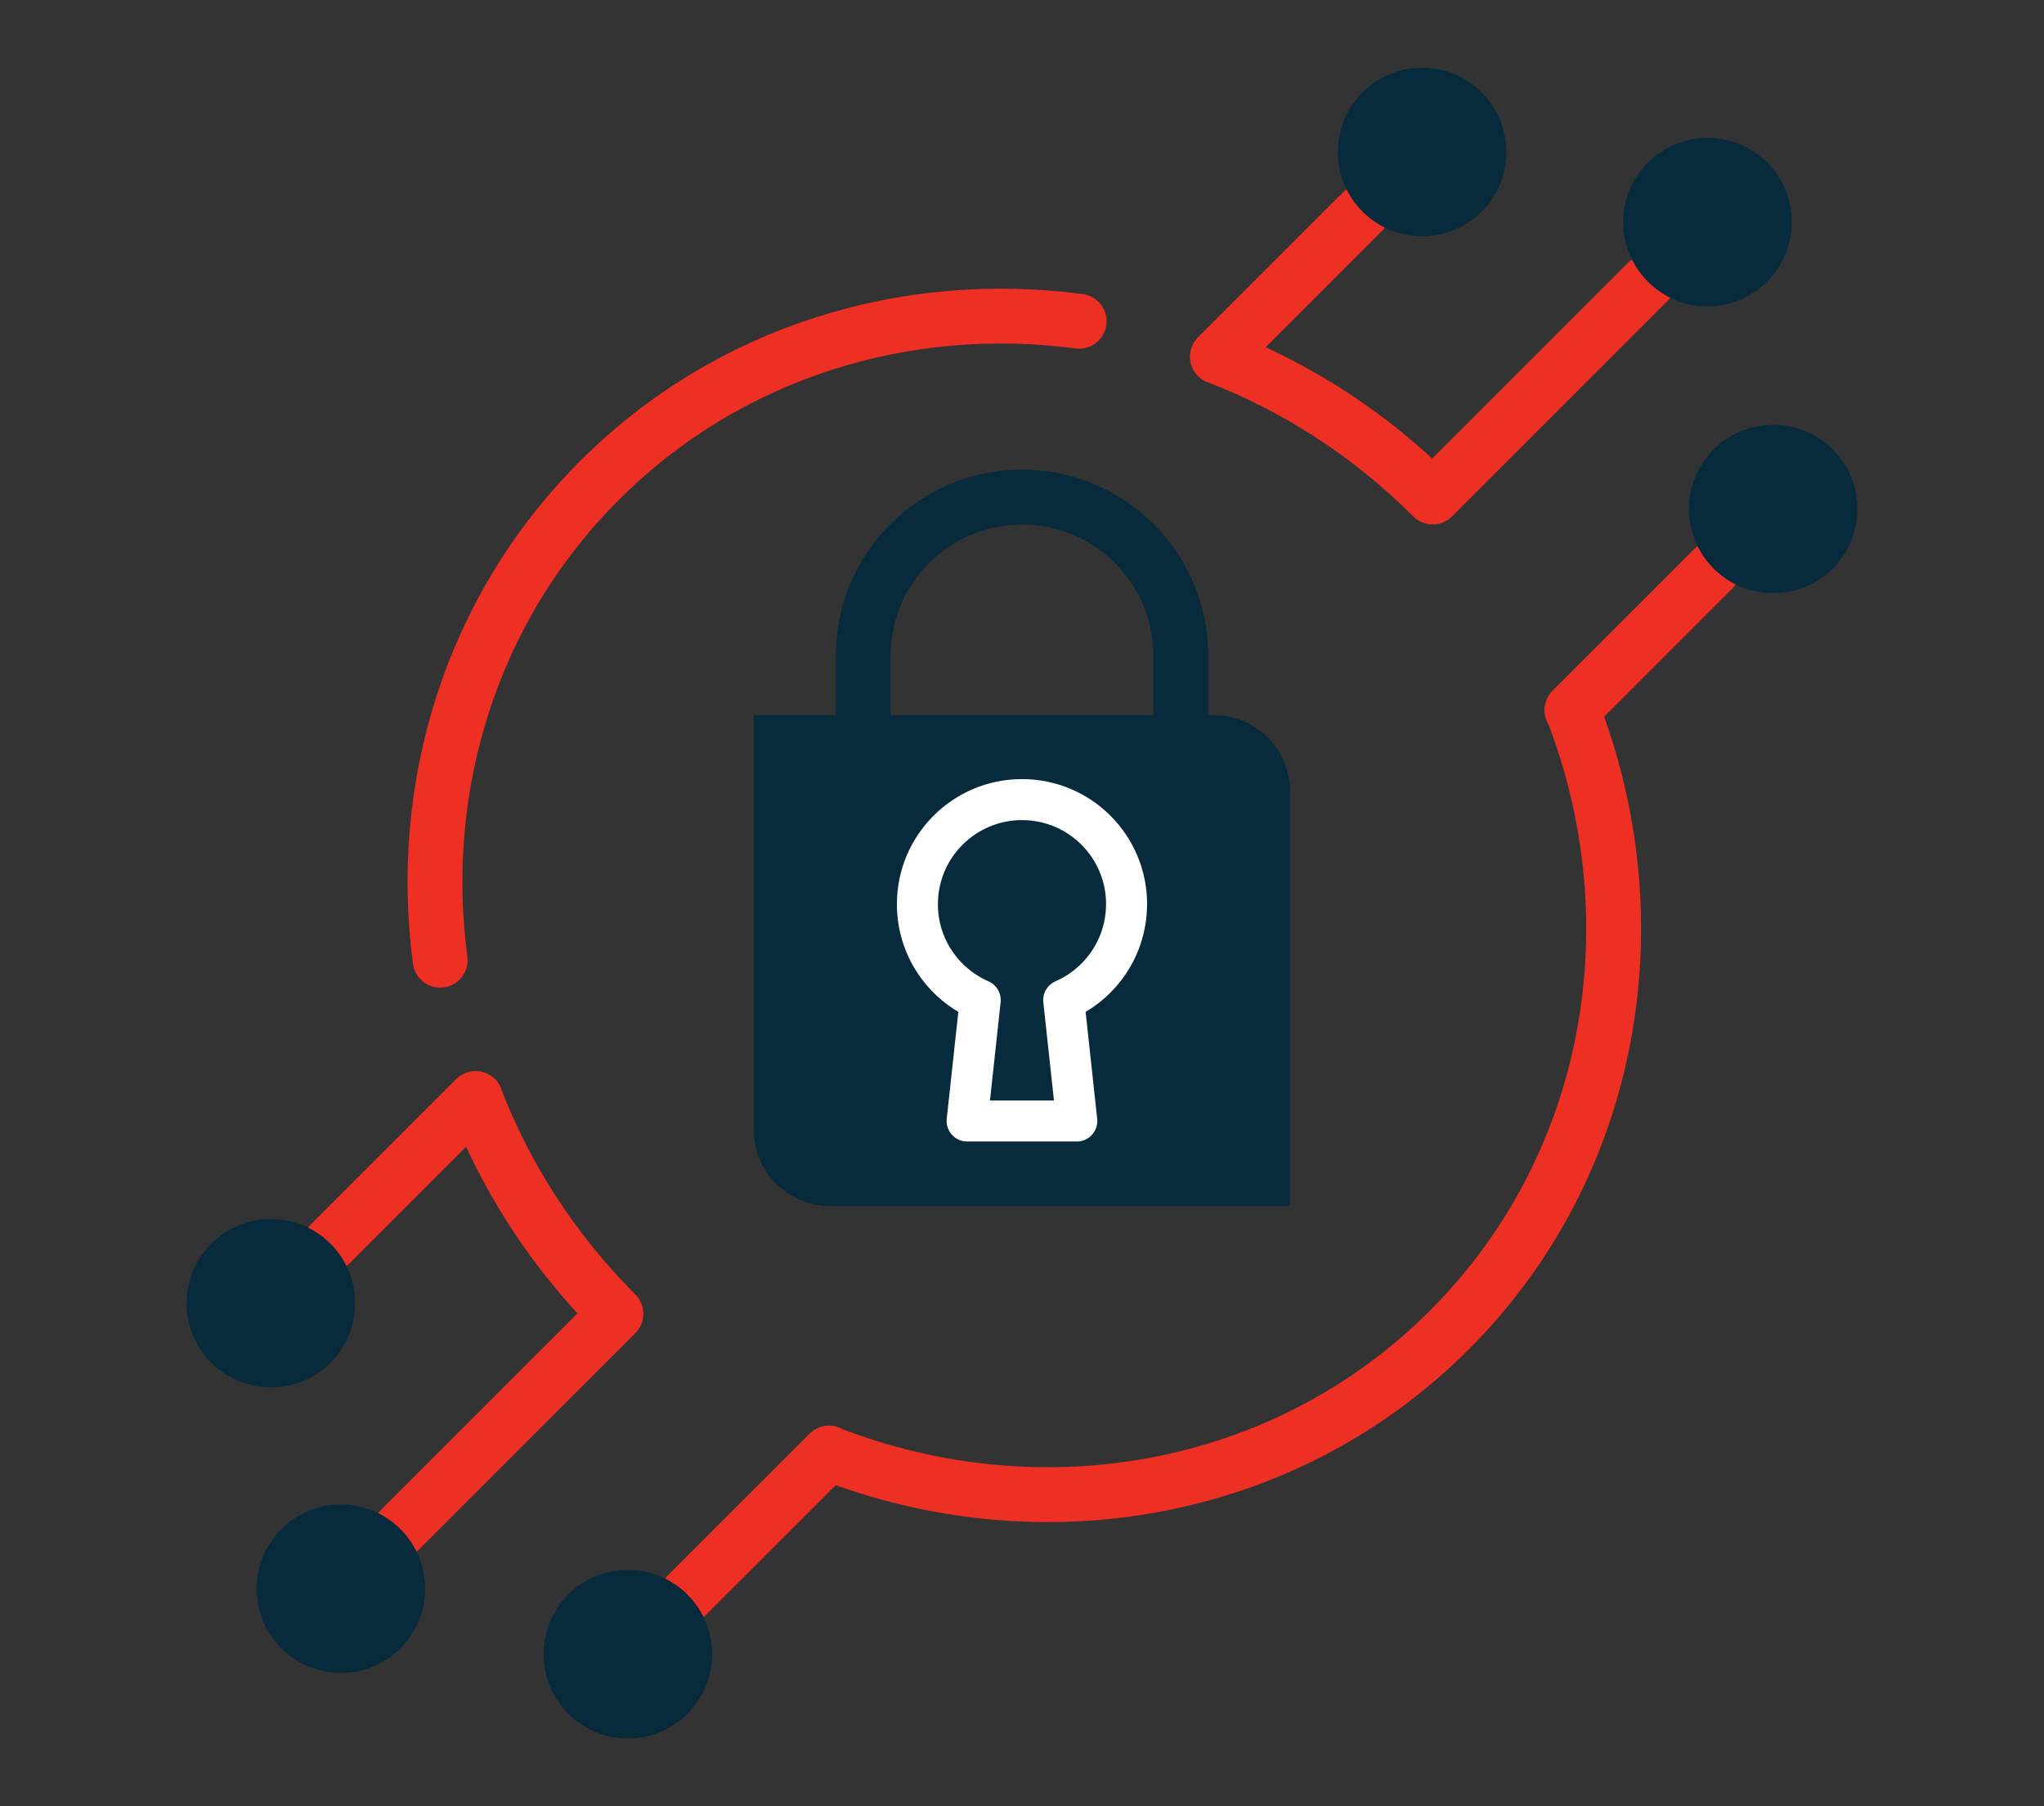 <svg xmlns="http://www.w3.org/2000/svg" viewBox="0 0 298 263.34"><rect x="0" y="0" width="298" height="263.34" fill="#333333" stroke="none"/><defs><style>.g{fill:none;stroke-linecap:round;stroke-linejoin:round;stroke-width:8px;stroke:#ee2f24}.h{fill:#072a3c}</style></defs><g id="b"><g id="c"><path class="h" d="M109.9 104.27h67.07c6.14 0 11.12 4.98 11.12 11.12v60.44h-67.07c-6.14 0-11.12-4.98-11.12-11.12v-60.44Z"/><path d="M172.15 104.27v-8.65c0-12.79-10.37-23.15-23.15-23.15h0c-12.79 0-23.15 10.37-23.15 23.15v8.65" style="stroke-width:8px;stroke-linecap:round;stroke-linejoin:round;fill:none;stroke:#072a3c"/><path class="g" d="m208.87 72.46 31.39-31.39M177.49 52.01l21.16-21.16M229.17 103.54l20.65-20.65M89.79 191.55 58.4 222.94M69.34 160.16l-21.16 21.16M120.87 211.85l-20.65 20.64M120.89 211.91c30.76 11.97 66.33 6.09 90.39-17.97h0c24.06-24.06 29.94-59.63 17.97-90.39M69.32 160.18c4.39 11.38 11.22 22.11 20.47 31.37M157.33 46.84c-25.15-3.33-51.08 4.36-69.94 23.22h0C68.53 88.92 60.84 114.86 64.17 140M208.87 72.46c-9.25-9.25-19.99-16.08-31.37-20.47"/><path class="h" d="M257.63 23.7c4.8 4.8 4.8 12.57 0 17.37-4.8 4.8-12.57 4.8-17.37 0-4.8-4.8-4.8-12.57 0-17.37 4.8-4.8 12.57-4.8 17.37 0ZM216.02 13.48c4.8 4.8 4.8 12.57 0 17.37-4.8 4.8-12.57 4.8-17.37 0-4.8-4.8-4.8-12.57 0-17.37 4.8-4.8 12.57-4.8 17.37 0Z"/><circle class="h" cx="258.51" cy="74.21" r="12.28" transform="rotate(-37.87 258.512 74.203)"/><circle class="h" cx="49.72" cy="231.62" r="12.28" transform="rotate(-31.65 49.732 231.656)"/><circle class="h" cx="39.49" cy="190.01" r="12.28"/><path class="h" d="M82.85 249.86c4.8 4.8 12.57 4.8 17.37 0 4.8-4.8 4.8-12.57 0-17.37-4.8-4.8-12.57-4.8-17.37 0-4.8 4.8-4.8 12.57 0 17.37Z"/><path d="M164.25 131.83c0-8.42-6.83-15.25-15.25-15.25s-15.25 6.83-15.25 15.25c0 6.26 3.77 11.63 9.16 13.98L141 163.44h15.99l-1.91-17.63c5.39-2.35 9.16-7.72 9.16-13.98Z" style="stroke:#fff;stroke-width:5.98px;stroke-linecap:round;stroke-linejoin:round;fill:none"/><path style="fill:none" d="M0 0h298v263.34H0z"/></g></g></svg>